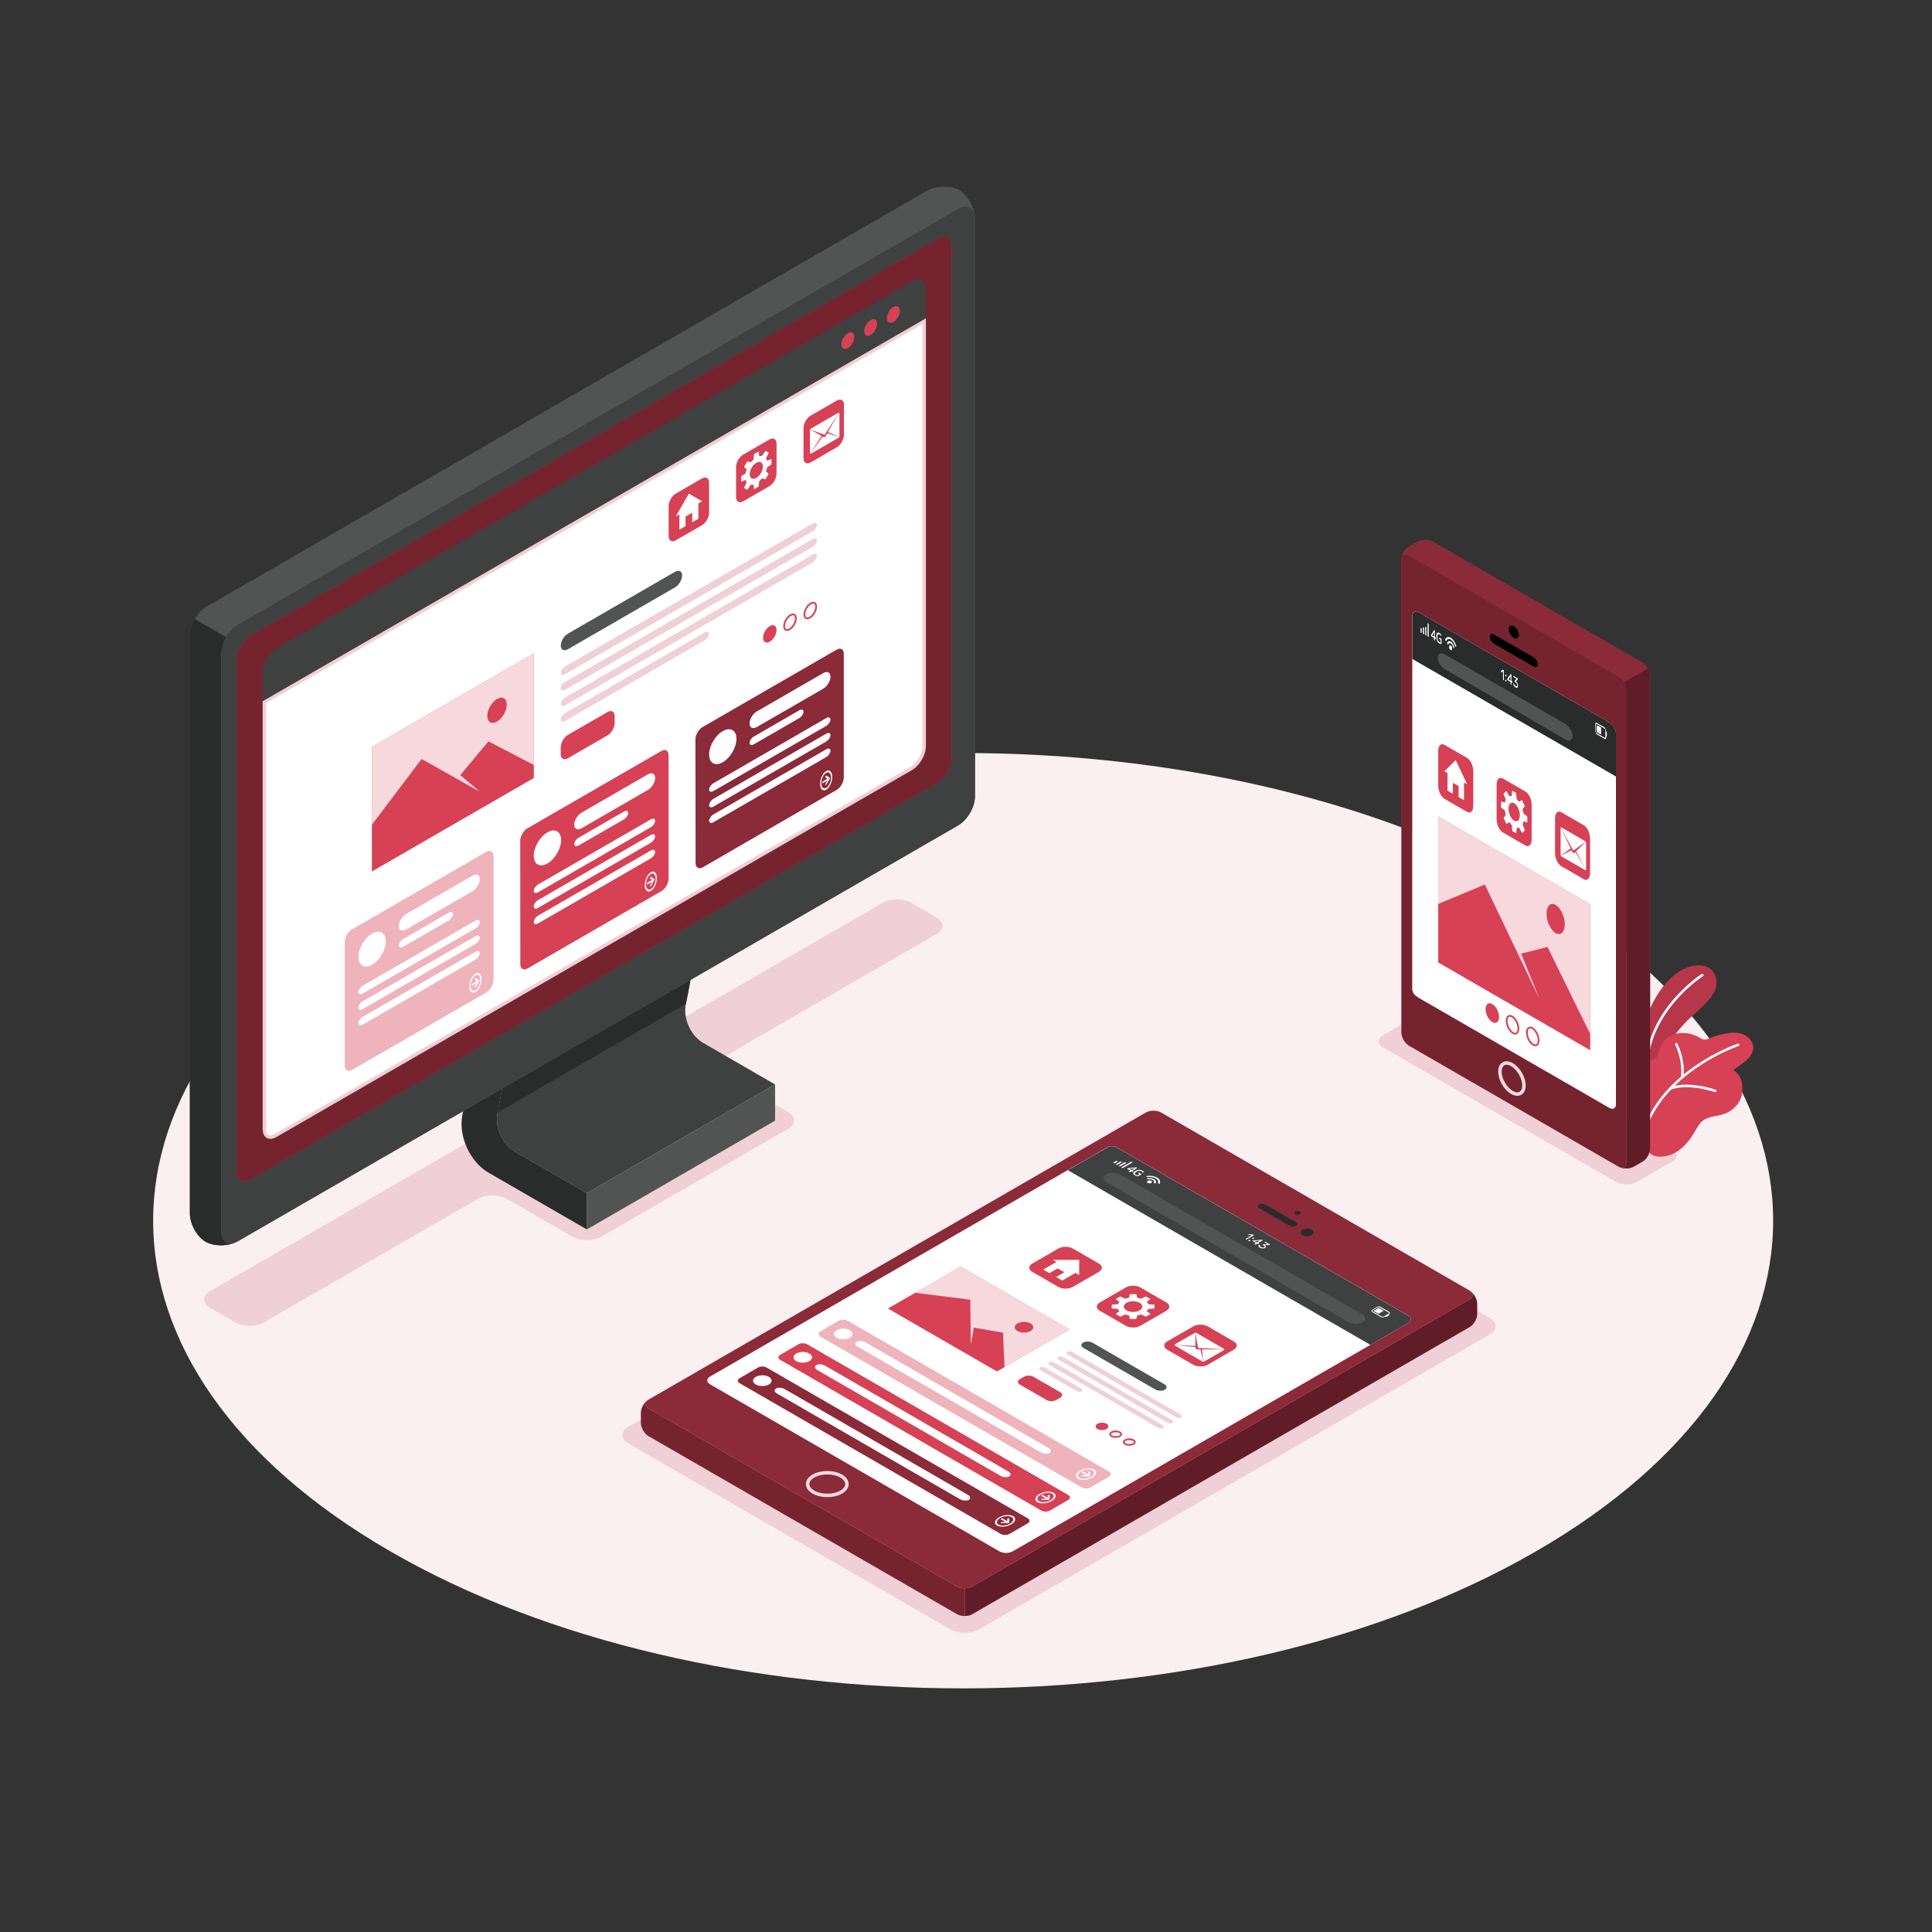 <?xml version="1.0" encoding="UTF-8"?>
<svg id="Layer_1" data-name="Layer 1" xmlns="http://www.w3.org/2000/svg" viewBox="0 0 450 450">
  <rect x="0" y="0" width="450" height="450" fill="#333333" stroke="none"/>
  <defs>
    <style>
      .cls-1 {
        opacity: .45;
      }

      .cls-1, .cls-2, .cls-3, .cls-4, .cls-5, .cls-6, .cls-7, .cls-8, .cls-9, .cls-10, .cls-11, .cls-12, .cls-13 {
        stroke-width: 0px;
      }

      .cls-1, .cls-2, .cls-7, .cls-8 {
        fill: #000;
      }

      .cls-3 {
        fill: #efd0d6;
      }

      .cls-4 {
        opacity: .8;
      }

      .cls-4, .cls-5, .cls-10 {
        fill: #fff;
      }

      .cls-5 {
        opacity: .6;
      }

      .cls-14 {
        fill: none;
        stroke: #f2d9de;
        stroke-miterlimit: 10;
        stroke-width: .81px;
      }

      .cls-6 {
        fill: #d64156;
      }

      .cls-7 {
        opacity: .55;
      }

      .cls-15 {
        opacity: .15;
      }

      .cls-8 {
        opacity: .35;
      }

      .cls-9 {
        fill: #2a2b2b;
      }

      .cls-11 {
        fill: #faeff1;
      }

      .cls-12 {
        fill: #3f4040;
      }

      .cls-13 {
        fill: #525353;
      }
    </style>
  </defs>
  <path id="Floor" class="cls-11" d="M357.74,207.3c73.68,42.54,73.68,111.51,0,154.05-73.68,42.54-193.14,42.54-266.81,0-73.68-42.54-73.68-111.51,0-154.05,73.68-42.54,193.14-42.54,266.81,0Z"/>
  <path id="Shadow" class="cls-3" d="M322.14,243.96l54.25,31.32c1.35.78,3.55.78,4.9,0l8.24-4.76c1.35-.78,1.35-2.05,0-2.83l-54.25-31.32c-1.35-.78-3.55-.78-4.9,0l-8.24,4.76c-1.35.78-1.35,2.05,0,2.83Z"/>
  <path id="Shadow-2" data-name="Shadow" class="cls-3" d="M146.35,336.21l74.98,43.29c1.85,1.07,4.85,1.07,6.7,0l118.96-68.68c1.85-1.07,1.85-2.8,0-3.87l-74.98-43.29c-1.85-1.07-4.85-1.07-6.7,0l-118.96,68.68c-1.85,1.07-1.85,2.8,0,3.87Z"/>
  <path id="Shadow-3" data-name="Shadow" class="cls-3" d="M133.33,288.05l-15.29-8.83c-1.85-1.07-4.85-1.07-6.7,0l-49.85,28.78c-1.85,1.07-4.85,1.07-6.7,0l-5.87-3.39c-1.85-1.07-1.85-2.8,0-3.87l156.65-90.44c1.85-1.07,4.85-1.07,6.7,0l5.87,3.39c1.85,1.07,1.85,2.8,0,3.87l-49.85,28.78c-1.85,1.07-1.85,2.8,0,3.87l15.29,8.83c1.85,1.07,1.85,2.8,0,3.87l-43.56,25.15c-1.85,1.07-4.85,1.07-6.7,0Z"/>
  <g>
    <g id="Device">
      <g>
        <path class="cls-6" d="M151.06,328.05l71.85,41.47c.98.56,2.57.56,3.55,0l115.83-66.87c.98-.57.98-1.49,0-2.05l-71.85-41.47c-.98-.56-2.57-.56-3.55,0l-115.83,66.87c-.98.57-.98,1.49,0,2.05ZM257.99,267.21c.84-.48,1.71-.2,2.55.28l67.42,38.91c.84.48.84,1.27,0,1.76l-92.11,53.17c-.84.49-2.2.48-3.05,0l-67.42-38.92c-.84-.49-.84-1.27,0-1.76l92.6-53.45Z"/>
        <path class="cls-8" d="M151.06,328.05l71.85,41.47c.98.56,2.57.56,3.55,0l115.83-66.87c.98-.57.98-1.49,0-2.05l-71.85-41.47c-.98-.56-2.57-.56-3.55,0l-115.83,66.87c-.98.57-.98,1.49,0,2.05ZM257.99,267.21c.84-.48,1.71-.2,2.55.28l67.42,38.91c.84.48.84,1.27,0,1.76l-92.11,53.17c-.84.49-2.2.48-3.05,0l-67.42-38.92c-.84-.49-.84-1.27,0-1.76l92.6-53.45Z"/>
        <path class="cls-14" d="M189.46,347.54c1.79,1.03,4.69,1.03,6.47,0,1.79-1.03,1.79-2.7,0-3.74-1.79-1.03-4.69-1.03-6.47,0-1.79,1.03-1.79,2.71,0,3.74Z"/>
      </g>
      <g>
        <path class="cls-6" d="M342.49,300.74c.88.63,1.57,1.89,1.57,2.94v2.35c0,1.14-.79,2.51-1.78,3.08l-115.82,66.86c-.37.22-.83.34-1.3.4-.16.02-.31.03-.47.03,0,0,0,0,0,0v-6.45s0,0,0,0c.24,0,.49-.02.72-.06.39-.07.75-.19,1.06-.36l115.83-66.87c.9-.52.97-1.34.21-1.91Z"/>
        <path class="cls-7" d="M342.49,300.74c.88.63,1.57,1.89,1.57,2.94v2.35c0,1.14-.79,2.51-1.78,3.08l-115.82,66.86c-.37.22-.83.34-1.3.4-.16.02-.31.03-.47.03,0,0,0,0,0,0v-6.45s0,0,0,0c.24,0,.49-.02.72-.06.39-.07.75-.19,1.06-.36l115.83-66.87c.9-.52.97-1.34.21-1.91Z"/>
      </g>
      <path class="cls-6" d="M257.99,267.21c.84-.48,1.71-.2,2.55.28l67.42,38.91c.84.48.84,1.27,0,1.76l-92.11,53.17c-.84.49-2.2.48-3.05,0l-67.42-38.92c-.84-.49-.84-1.27,0-1.76l92.6-53.45Z"/>
      <path class="cls-10" d="M257.99,267.21c.84-.48,1.71-.2,2.55.28l67.42,38.91c.84.48.84,1.27,0,1.76l-92.11,53.17c-.84.49-2.2.48-3.05,0l-67.42-38.92c-.84-.49-.84-1.27,0-1.76l92.6-53.45Z"/>
      <g>
        <path class="cls-6" d="M150.82,326.16c-.74.57-.66,1.38.23,1.89l71.85,41.48c.49.28,1.13.42,1.78.42v6.45c-.65,0-1.28-.14-1.77-.43l-71.85-41.47c-.98-.56-1.77-1.94-1.78-3.08v-2.35c0-1.04.67-2.28,1.54-2.92Z"/>
        <path class="cls-1" d="M150.82,326.16c-.74.57-.66,1.38.23,1.89l71.85,41.48c.49.28,1.13.42,1.78.42v6.45c-.65,0-1.28-.14-1.77-.43l-71.85-41.47c-.98-.56-1.77-1.94-1.78-3.08v-2.35c0-1.04.67-2.28,1.54-2.92Z"/>
      </g>
      <g>
        <path class="cls-9" d="M301.66,282.8c.3.17.78.17,1.08,0,.3-.17.3-.45,0-.62-.3-.17-.78-.17-1.08,0-.3.17-.3.45,0,.62Z"/>
        <g>
          <path class="cls-9" d="M303.38,287.68c.59.34,1.56.34,2.15,0,.59-.34.59-.9,0-1.24-.59-.34-1.56-.34-2.15,0-.59.34-.59.9,0,1.24Z"/>
          <path class="cls-9" d="M301.87,285.52c.4-.23.38-.61-.05-.86l-7.08-4.09c-.42-.24-1.09-.26-1.48-.03-.4.23-.38.61.05.86l7.08,4.09c.42.24,1.09.26,1.48.03Z"/>
        </g>
      </g>
    </g>
    <g>
      <polygon class="cls-10" points="224.68 290.75 287.5 327.03 262.37 341.54 199.55 305.26 224.68 290.75"/>
      <path class="cls-12" d="M327.96,306.41l-67.42-38.91c-.84-.49-1.71-.77-2.55-.28l-9.26,5.34,70.46,40.68,8.78-5.07c.84-.49.84-1.27,0-1.76Z"/>
      <g>
        <g>
          <path class="cls-10" d="M259.43,270.71l.47-.27c.1-.06.25-.07.33-.03l.04.02c.08.04.06.13-.05.19l-.47.27c-.1.06-.25.07-.33.03l-.04-.02c-.08-.04-.06-.13.05-.19Z"/>
          <path class="cls-10" d="M260.06,271.07l.82-.47c.1-.06.25-.07.32-.03l.04.02c.08.04.06.13-.05.19l-.82.47c-.1.06-.25.07-.32.03l-.04-.02c-.08-.04-.06-.13.05-.19Z"/>
          <path class="cls-10" d="M260.7,271.44l1.17-.67c.1-.06.25-.07.33-.03l.04.02c.08.04.06.13-.05.19l-1.17.67c-.1.06-.25.07-.32.03l-.04-.02c-.08-.04-.06-.13.05-.19Z"/>
          <path class="cls-10" d="M261.33,271.81l2.01-1.16c.1-.06.25-.07.32-.03l.04.02c.08.04.06.13-.05.19l-2.01,1.16c-.1.06-.25.07-.33.03l-.04-.02c-.08-.04-.06-.13.05-.19Z"/>
        </g>
        <g>
          <path class="cls-10" d="M262.91,272.88s.02-.03.05-.05l.3-.17-.71-.41s-.04-.05,0-.07l.11-.06s.04-.02.06-.03c.02,0,.04,0,.07-.01l1.81-.17s.06,0,.07,0c.02,0,.04,0,.06.02l.1.06s.04.03.04.05c0,.02-.02.03-.05.05l-1.03.6.16.09s.04.03.04.05c0,.02-.02.03-.05.05l-.07.04s-.06.03-.09.03c-.03,0-.05,0-.08-.02l-.16-.09-.3.17s-.06.03-.09.03c-.03,0-.06,0-.09-.03l-.12-.07s-.04-.03-.04-.05ZM263.56,272.54l.74-.42-1.25.13.52.3Z"/>
          <path class="cls-10" d="M263.94,273.26c.02-.17.18-.34.47-.51.29-.17.59-.26.89-.27.3-.01.58.06.83.2.1.06.19.12.25.19.06.06.1.13.12.19,0,.01,0,.02-.01.03,0,0-.02,0-.04.01l-.19.04s-.04,0-.05,0c0,0,0-.01-.02-.02-.04-.1-.12-.19-.26-.27-.17-.1-.36-.14-.57-.14-.21,0-.43.08-.65.21-.23.13-.35.26-.37.38-.02.12.06.22.22.32.06.03.12.07.19.09s.13.04.19.05l.48-.28-.3-.17s-.04-.03-.04-.05c0-.02.02-.03.05-.05l.07-.04s.06-.03.09-.03c.03,0,.05,0,.08.02l.47.27s.05.04.04.06c0,.02-.02.04-.06.06l-.68.39s-.05.02-.07.03c-.02,0-.04,0-.06,0-.24-.02-.47-.1-.71-.24-.25-.15-.37-.31-.35-.48Z"/>
        </g>
        <g>
          <path class="cls-10" d="M323.73,305.84c.03-.11-.02-.2-.12-.26l-2.13-1.23c-.18-.11-.52-.08-.76.06l-1.03.6c-.14.08-.23.18-.25.29-.01.05-.01.09,0,.13.02.05.06.09.11.13l2.13,1.23c.18.11.52.08.76-.06l1.03-.6c.14-.08.23-.18.25-.29ZM319.61,305.29s.05-.08.12-.12l1.03-.6c.18-.1.45-.13.58-.05l2.13,1.23s.06.04.06.07c0,.01,0,.03,0,.04,0,.04-.05.08-.12.12l-1.03.6c-.18.1-.45.13-.58.05l-2.13-1.23c-.05-.03-.08-.07-.07-.11Z"/>
          <path class="cls-10" d="M322.3,305.29l-1.22.71-1.15-.66s-.02-.02-.03-.02c0,0,.02-.01.04-.02l.93-.54c.13-.08.34-.09.43-.04l1,.58Z"/>
          <path class="cls-10" d="M323.57,306.2c.08.04-.03.18-.24.3l-.19.11c-.21.12-.45.19-.54.14l-.15-.08.98-.56s.06.04.14.08Z"/>
        </g>
        <g>
          <path class="cls-10" d="M268.16,275.53c-.23.13-.6.13-.83,0s-.23-.35,0-.48c.23-.13.6-.13.83,0s.23.34,0,.48Z"/>
          <path class="cls-10" d="M268.83,274.66c-.42-.24-1.01-.31-1.54-.22-.11.02-.17.08-.16.14h0c.02.08.16.13.29.11.37-.07.79-.01,1.08.15.29.17.38.41.27.63-.04.08.05.16.19.17h0c.11,0,.22-.03.25-.09.16-.3.03-.65-.38-.89Z"/>
          <path class="cls-10" d="M269.49,274.28c-.62-.36-1.49-.48-2.28-.38-.12.01-.2.08-.18.15h0c.02.08.15.13.28.11.65-.08,1.36.02,1.87.31.51.29.69.7.54,1.08-.03.08.06.15.19.16h0c.12,0,.23-.04.25-.11.18-.46-.04-.96-.66-1.32Z"/>
        </g>
        <g>
          <path class="cls-10" d="M290.39,288.69s-.04.02-.07.02-.05,0-.07-.02l-.1-.06s-.03-.02-.03-.04,0-.03.03-.04l1.41-.82-.73-.06s-.05,0-.07-.02c-.02-.01-.02-.03-.02-.04l.02-.08s.02-.03.04-.04c.02,0,.05-.01.07-.01l.97.07s.04,0,.06.01c.02,0,.03.01.04.02l.1.06s.03.02.03.04c0,.02,0,.03-.03.04l-1.66.96Z"/>
          <path class="cls-10" d="M292.13,288.38s.03.02.03.04c0,.02-.01.03-.03.04l-.17.1s-.04.02-.07.02c-.03,0-.05,0-.07-.02l-.17-.1s-.03-.02-.03-.04c0-.02,0-.03.03-.04l.17-.1s.04-.02.07-.02c.03,0,.05,0,.07.02l.17.1ZM291.24,288.9s.03.02.03.04c0,.02-.01.03-.03.04l-.17.1s-.04.02-.07.02c-.03,0-.05,0-.07-.02l-.17-.1s-.03-.02-.03-.04c0-.02,0-.03.03-.04l.17-.1s.04-.02.07-.02c.03,0,.05,0,.07.02l.17.1Z"/>
          <path class="cls-10" d="M292.19,289.8s-.03-.02-.03-.04c0-.02,0-.03.03-.04l.35-.2-.8-.46s-.03-.02-.03-.04c0-.02,0-.03.03-.04l.09-.05s.03-.01.05-.02c.02,0,.05,0,.07,0l1.87-.15s.06,0,.09,0c.03,0,.05,0,.07.02l.1.06s.03.02.03.04c0,.02,0,.03-.03.04l-1.07.62.22.13s.03.02.03.04c0,.02,0,.03-.03.04l-.09.05s-.04.02-.07.02c-.03,0-.05,0-.07-.02l-.22-.13-.35.2s-.04.02-.07.02c-.03,0-.05,0-.07-.02l-.1-.06ZM292.77,289.39l.72-.42-1.28.1.56.32Z"/>
          <path class="cls-10" d="M293.51,290.07s-.03.04-.05.07c-.01.02-.01.05,0,.08.01.03.03.06.07.1.04.04.1.08.18.13.05.03.11.06.17.08.06.02.12.03.19.04.06,0,.12,0,.18,0,.06-.01.12-.03.18-.06.05-.03.09-.06.11-.1.02-.03.02-.07.01-.1-.01-.03-.04-.07-.08-.1-.04-.03-.08-.07-.14-.1l-.22-.12s-.03-.02-.03-.04c0-.02,0-.03.03-.04l.09-.05s.03-.01.06-.02c.02,0,.04,0,.06,0l.96-.02-.74-.43s-.03-.02-.03-.04c0-.02,0-.03.03-.04l.09-.05s.04-.02.07-.02c.03,0,.05,0,.07.02l1.01.58s.03.02.03.04c0,.02-.01.03-.03.04l-.09.05s-.03.02-.06.02c-.02,0-.05,0-.08,0l-.94.02c.08.05.15.1.19.16.05.06.07.11.08.17,0,.06-.01.11-.05.16-.04.05-.09.1-.17.15-.09.05-.18.09-.28.11-.1.02-.21.03-.31.02-.1,0-.21-.02-.31-.05-.1-.03-.2-.07-.29-.12-.12-.07-.2-.13-.26-.19-.06-.06-.09-.12-.1-.18-.01-.06,0-.11.02-.15.03-.05.07-.09.12-.12.02,0,.03-.01.06-.01.02,0,.04,0,.05.01l.12.07s.03.02.03.04c0,.01,0,.02-.02.03Z"/>
        </g>
      </g>
      <path class="cls-13" d="M260.91,273.58l56.34,32.53c.92.53.97,1.38.1,1.9-.87.51-2.32.5-3.24-.04l-56.34-32.57c-.92-.53-.97-1.37-.1-1.87.87-.5,2.32-.47,3.24.06Z"/>
      <g>
        <g>
          <path class="cls-6" d="M262.24,299.86l-6.08,3.51c-.92.53-.92,1.4,0,1.93l6.08,3.51c.92.53,2.42.53,3.35,0l6.08-3.51c.92-.53.92-1.4,0-1.93l-6.08-3.51c-.92-.53-2.42-.53-3.35,0Z"/>
          <path class="cls-10" d="M267,306.63l.9-.52c.05-.03.06-.09,0-.12l-.72-.52c-.05-.04-.06-.1-.01-.15.1-.11.19-.23.26-.35.03-.05.1-.1.16-.11l1.2-.08c.06,0,.11-.06.11-.12v-.67c0-.06-.05-.12-.11-.12l-1.2-.08c-.06,0-.13-.05-.16-.11-.07-.12-.15-.24-.26-.35-.04-.05-.04-.11.01-.15l.72-.52c.05-.04.05-.09,0-.12l-.9-.52c-.05-.03-.14-.04-.2,0l-.92.42c-.06.03-.15.03-.21.01-.23-.07-.47-.13-.71-.17-.06-.01-.12-.07-.13-.13l-.11-.6c-.01-.06-.07-.11-.13-.11h-1.33c-.06,0-.12.05-.13.11l-.11.6c-.01.06-.07.12-.13.13-.24.04-.48.1-.71.17-.06.02-.15.01-.21-.01l-.92-.42c-.06-.03-.15-.02-.2,0l-.9.52c-.05.03-.06.09,0,.12l.72.52c.05.04.06.1.01.15-.1.11-.19.23-.26.35-.03.05-.1.1-.16.11l-1.2.08c-.06,0-.11.06-.11.12v.67c0,.06.05.12.11.12l1.2.08c.06,0,.13.05.16.11.07.12.15.24.26.35.04.05.04.11-.01.15l-.72.52c-.05.04-.05.09,0,.12l.9.52c.05.03.14.04.2,0l.92-.42c.06-.03.15-.03.21-.01.23.07.47.13.71.17.06.01.12.07.13.13l.11.6c.01.06.07.11.13.11h1.33c.06,0,.12-.05.13-.11l.11-.6c.01-.06.07-.12.13-.13.24-.04.48-.1.71-.17.06-.02.15-.01.21.01l.92.42c.06.03.15.02.2,0ZM262.39,305.21c-.84-.49-.84-1.28,0-1.76.84-.49,2.21-.49,3.05,0,.84.49.84,1.28,0,1.76-.84.49-2.21.49-3.05,0Z"/>
        </g>
        <g>
          <path class="cls-6" d="M246.52,290.8l-6.08,3.51c-.92.53-.92,1.4,0,1.93l6.08,3.51c.92.53,2.42.53,3.35,0l6.08-3.51c.92-.53.92-1.4,0-1.93l-6.08-3.51c-.92-.53-2.42-.53-3.35,0Z"/>
          <polygon class="cls-10" points="247.12 295.89 246.35 295.44 244.43 296.54 242.99 295.71 246.07 293.94 245.23 293.45 251.37 293.44 251.35 296.98 250.5 296.49 247.42 298.27 245.98 297.44 247.9 296.33 247.12 295.89"/>
        </g>
        <g>
          <path class="cls-6" d="M277.94,308.93l-6.08,3.51c-.92.53-.92,1.4,0,1.93l6.08,3.51c.92.53,2.42.53,3.35,0l6.08-3.51c.92-.53.92-1.4,0-1.93l-6.08-3.51c-.92-.53-2.42-.53-3.35,0Z"/>
          <g>
            <path class="cls-10" d="M285.18,314.29s-.04-.09-.09-.12l-6.37-3.68c-.08-.05-.19-.06-.29-.05l.62,3.53,6.14.31Z"/>
            <path class="cls-10" d="M278.43,310.44c-.07,0-.14.02-.2.05l-4.58,2.63c-.06.04-.09.08-.1.13l4.9.25-.03-3.06Z"/>
            <path class="cls-10" d="M285.18,314.29l-5.2.02.29,2.84-.64-2.84h-.79c-.21,0-.38-.17-.39-.38v-.16s-4.91-.51-4.91-.51c0,.05.02.11.1.15l6.38,3.69c.13.08.35.08.49,0l4.57-2.64c.08-.04.1-.1.09-.16Z"/>
            <polygon class="cls-10" points="278.43 310.44 278.43 310.44 278.43 310.44 278.43 310.44"/>
            <polygon class="cls-10" points="285.19 314.29 285.18 314.29 285.18 314.29 285.19 314.29"/>
          </g>
        </g>
      </g>
      <g>
        <g>
          <polygon class="cls-6" points="206.85 304.78 223.76 295.02 249.11 309.66 232.21 319.42 206.85 304.78"/>
          <polygon class="cls-4" points="206.85 304.78 223.76 295.02 249.11 309.66 232.21 319.42 206.85 304.78"/>
          <path class="cls-6" d="M236.98,308.25c-.84.49-.84,1.28,0,1.77.84.49,2.21.49,3.06,0,.84-.49.84-1.28,0-1.77-.84-.49-2.21-.49-3.06,0Z"/>
          <polygon class="cls-6" points="206.85 304.78 213.19 301.12 226 302.72 226.12 313.18 226.83 309.23 233.62 310.4 233.97 318.4 232.21 319.42 206.85 304.78"/>
        </g>
        <path class="cls-13" d="M254.47,312.75l16.76,9.68c.62.36.65.92.07,1.26-.58.34-1.56.32-2.18-.04l-16.76-9.68c-.62-.36-.65-.92-.07-1.26s1.56-.32,2.18.04Z"/>
        <g>
          <path class="cls-3" d="M249.79,314.93l25.22,14.56c.37.22.44.53.15.7-.29.17-.83.13-1.2-.09l-25.21-14.56c-.37-.22-.44-.53-.15-.7.29-.17.83-.13,1.2.08Z"/>
          <path class="cls-3" d="M247.68,316.15l25.22,14.56c.37.22.44.53.15.7-.29.17-.83.13-1.2-.09l-25.21-14.56c-.37-.22-.44-.53-.15-.7.29-.17.83-.13,1.2.08Z"/>
          <path class="cls-3" d="M245.56,317.37l25.22,14.56c.37.22.44.53.15.7-.29.17-.83.13-1.2-.09l-25.21-14.56c-.37-.22-.44-.53-.15-.7.29-.17.83-.13,1.2.08Z"/>
          <path class="cls-3" d="M243.45,318.59l8.32,4.79c.37.22.44.53.15.7-.29.17-.83.13-1.2-.09l-8.32-4.79c-.37-.22-.44-.53-.15-.7.29-.17.83-.13,1.2.08Z"/>
        </g>
        <path class="cls-6" d="M237.56,321.21l.92-.53c.62-.36,1.63-.36,2.25,0l6.2,3.58c.62.36.62.94,0,1.3l-.92.53c-.62.36-1.63.36-2.25,0l-6.2-3.58c-.62-.36-.62-.94,0-1.3Z"/>
        <g>
          <path class="cls-6" d="M257.74,331.62c.58.34.58.88,0,1.22-.58.34-1.53.34-2.11,0-.58-.34-.58-.88,0-1.22.58-.34,1.53-.34,2.11,0Z"/>
          <path class="cls-6" d="M259.86,333.6c.32,0,.64.07.85.2.17.1.24.2.24.26,0,.06-.06.16-.24.26-.22.13-.53.2-.85.2s-.64-.07-.85-.2c-.17-.1-.24-.2-.24-.26,0-.06.06-.16.24-.26.22-.13.53-.2.85-.2M259.86,333.19c-.38,0-.76.08-1.06.25-.58.34-.58.88,0,1.22.29.17.67.25,1.06.25s.76-.08,1.06-.25c.58-.34.58-.88,0-1.22-.29-.17-.67-.25-1.06-.25h0Z"/>
          <path class="cls-6" d="M263.03,335.43h0c.32,0,.64.07.85.2.17.1.24.2.24.26s-.06.16-.24.26c-.22.13-.53.2-.85.2s-.64-.07-.85-.2c-.17-.1-.24-.2-.24-.26s.06-.16.24-.26c.22-.13.53-.2.85-.2M263.03,335.02c-.38,0-.76.08-1.06.25-.58.34-.58.88,0,1.22.29.17.67.25,1.06.25s.76-.08,1.06-.25c.58-.34.58-.88,0-1.22-.29-.17-.67-.25-1.06-.25h0Z"/>
        </g>
      </g>
      <g>
        <path class="cls-6" d="M197.41,307.66l60.82,35.11c.55.32.55.84,0,1.16l-4.27,2.47c-.55.32-1.45.32-2.01,0l-60.82-35.11c-.55-.32-.55-.84,0-1.16l4.27-2.47c.55-.32,1.45-.32,2.01,0Z"/>
        <path class="cls-5" d="M197.41,307.66l60.82,35.11c.55.32.55.84,0,1.16l-4.27,2.47c-.55.32-1.45.32-2.01,0l-60.82-35.11c-.55-.32-.55-.84,0-1.16l4.27-2.47c.55-.32,1.45-.32,2.01,0Z"/>
        <g>
          <path class="cls-10" d="M251.07,344.44c-.78-.45-.57-1.3.47-1.9,1.04-.6,2.52-.72,3.3-.27.78.45.57,1.3-.47,1.9-1.04.6-2.52.72-3.3.27ZM254.47,342.47c-.63-.36-1.82-.26-2.66.22-.84.48-1.01,1.17-.38,1.54.63.36,1.82.26,2.66-.22.84-.48,1.01-1.17.38-1.54Z"/>
          <path class="cls-10" d="M253.4,343.82l-1.4-.81c-.08-.04-.05-.13.05-.18.1-.06.24-.07.32-.03l1.4.81c.08.04.05.13-.05.18-.1.06-.24.07-.32.03Z"/>
          <path class="cls-10" d="M251.97,343.88s-.06-.06-.04-.1c.03-.07.16-.13.28-.13l1.22-.02.03-.71c0-.07.11-.14.23-.16.13-.02.22.02.22.09l-.03.87s-.04.08-.09.11c-.06.03-.13.05-.19.05l-1.5.02c-.05,0-.09,0-.12-.03Z"/>
        </g>
        <path class="cls-10" d="M194.88,309.82c-.84.49-.84,1.28,0,1.77.84.49,2.21.49,3.06,0,.84-.49.84-1.28,0-1.77-.84-.49-2.21-.49-3.06,0Z"/>
        <path class="cls-10" d="M201.57,312.64l42.63,24.61c.63.36.74.89.25,1.18-.49.28-1.4.22-2.04-.14l-42.63-24.61c-.63-.36-.74-.89-.25-1.18.49-.28,1.4-.22,2.03.14Z"/>
      </g>
      <g>
        <path class="cls-6" d="M187.99,313.1l60.82,35.11c.55.32.55.84,0,1.16l-4.27,2.47c-.55.32-1.45.32-2.01,0l-60.82-35.11c-.55-.32-.55-.84,0-1.16l4.27-2.47c.55-.32,1.45-.32,2.01,0Z"/>
        <g>
          <path class="cls-10" d="M241.64,349.88c-.78-.45-.57-1.3.47-1.9,1.04-.6,2.52-.72,3.3-.27.78.45.57,1.3-.47,1.9-1.04.6-2.52.72-3.3.27ZM245.05,347.91c-.63-.36-1.82-.26-2.66.22-.84.48-1.01,1.17-.38,1.54s1.82.26,2.66-.22c.84-.48,1.01-1.17.38-1.54Z"/>
          <path class="cls-10" d="M243.98,349.26l-1.4-.81c-.08-.04-.05-.13.05-.18.1-.06.24-.07.32-.03l1.4.81c.08.04.05.13-.05.18-.1.06-.24.07-.32.03Z"/>
          <path class="cls-10" d="M242.55,349.32s-.06-.06-.04-.1c.03-.07.16-.13.28-.13l1.22-.02.03-.71c0-.07.11-.14.23-.16.13-.02.22.02.22.09l-.03.87s-.04.08-.09.11c-.06.03-.13.05-.19.05l-1.5.02c-.05,0-.09,0-.12-.03Z"/>
        </g>
        <path class="cls-10" d="M185.45,315.26c-.84.49-.84,1.28,0,1.77.84.49,2.21.49,3.06,0s.84-1.28,0-1.77-2.21-.49-3.06,0Z"/>
        <path class="cls-10" d="M192.18,318.09l42.63,24.61c.63.36.74.89.25,1.18-.49.28-1.4.22-2.04-.14l-42.63-24.61c-.63-.36-.74-.89-.25-1.18s1.4-.22,2.03.14Z"/>
      </g>
      <g>
        <path class="cls-6" d="M178.56,318.54l60.82,35.11c.55.32.55.84,0,1.16l-4.27,2.47c-.55.32-1.45.32-2.01,0l-60.82-35.11c-.55-.32-.55-.84,0-1.16l4.27-2.47c.55-.32,1.45-.32,2.01,0Z"/>
        <path class="cls-8" d="M178.56,318.54l60.82,35.11c.55.32.55.84,0,1.16l-4.27,2.47c-.55.32-1.45.32-2.01,0l-60.82-35.11c-.55-.32-.55-.84,0-1.16l4.27-2.47c.55-.32,1.45-.32,2.01,0Z"/>
        <g>
          <path class="cls-10" d="M232.22,355.32c-.78-.45-.57-1.3.47-1.9,1.04-.6,2.52-.72,3.3-.27.78.45.57,1.3-.47,1.9-1.04.6-2.52.72-3.3.27ZM235.62,353.35c-.63-.36-1.82-.26-2.66.22-.84.48-1.01,1.17-.38,1.54.63.36,1.82.26,2.66-.22.84-.48,1.01-1.17.38-1.54Z"/>
          <path class="cls-10" d="M234.55,354.7l-1.4-.81c-.08-.04-.05-.13.05-.18.1-.06.24-.07.32-.03l1.4.81c.08.04.05.13-.05.18-.1.06-.24.07-.32.03Z"/>
          <path class="cls-10" d="M233.13,354.76s-.06-.06-.04-.1c.03-.07.16-.13.28-.13l1.22-.02.03-.71c0-.07.11-.14.23-.16.13-.02.22.02.22.09l-.03.87s-.04.08-.09.11c-.06.03-.13.05-.19.05l-1.5.02c-.05,0-.09,0-.12-.03Z"/>
        </g>
        <path class="cls-10" d="M176.03,320.7c-.84.49-.84,1.28,0,1.77.84.49,2.21.49,3.06,0,.84-.49.84-1.28,0-1.77s-2.21-.49-3.06,0Z"/>
        <path class="cls-10" d="M182.78,323.55l42.63,24.61c.63.36.74.89.25,1.18s-1.4.22-2.04-.14l-42.63-24.61c-.63-.36-.74-.89-.25-1.18s1.4-.22,2.03.14Z"/>
      </g>
    </g>
  </g>
  <g>
    <g id="Device-2" data-name="Device">
      <g>
        <g>
          <path class="cls-12" d="M180.53,252.58l-43.85,25.33-.1-.05-16.67-9.62c-2.84-1.64-4.66-5.62-4.04-8.85l6.19-32.14,43.85-25.34-6.19,32.14c-.62,3.23,1.2,7.21,4.04,8.85l16.77,9.69Z"/>
          <polygon class="cls-9" points="122.05 227.24 115.92 259.1 159.77 233.79 165.44 204.32 162.68 203.77 122.05 227.24"/>
          <path class="cls-9" d="M136.68,277.91l-16.77-9.68c-2.84-1.64-4.66-5.62-4.04-8.85l6.19-32.14-7.31-4.22-7.07,36.77c-.93,4.86,1.81,10.87,6.1,13.34l22.91,13.23v-8.45Z"/>
          <polygon class="cls-13" points="180.53 252.58 136.68 277.91 136.68 286.36 180.53 261.02 180.53 252.58"/>
        </g>
        <g>
          <path class="cls-13" d="M223.43,44.3c2.02,1.17,3.66,4.13,3.66,6.61v134.58c0,2.49-1.75,5.51-3.9,6.75l-167.75,96.85c-2.15,1.24-5.54,1.31-7.56.14-2.02-1.17-3.66-4.13-3.66-6.61v-134.58c0-2.49,1.75-5.51,3.9-6.75L215.88,44.44c2.15-1.24,5.54-1.31,7.56-.14Z"/>
          <path class="cls-9" d="M54.98,289.32c-2.15,1.01-5.21.99-7.1-.1-2.02-1.16-3.66-4.12-3.66-6.61v-134.58c0-1.24.44-2.62,1.14-3.84l7.32,4.23c-.71,1.22-1.14,2.6-1.14,3.84v134.58c0,2.31,1.5,3.34,3.44,2.49Z"/>
          <path class="cls-12" d="M227.09,185.49V50.91c0-2.49-1.74-3.49-3.9-2.25L55.44,145.51c-2.15,1.24-3.9,4.27-3.9,6.75v134.58c0,2.49,1.74,3.49,3.9,2.25l167.75-96.85c2.15-1.24,3.9-4.27,3.9-6.75Z"/>
          <path class="cls-6" d="M218.52,55.53L58.32,148.07c-1.72.99-3.12,3.41-3.12,5.4v119.48c0,1.99,1.4,2.8,3.12,1.8l160.2-92.54c1.72-.99,3.12-3.41,3.12-5.4V57.33c0-1.99-1.4-2.8-3.12-1.8Z"/>
          <path class="cls-1" d="M218.52,55.53L58.32,148.07c-1.72.99-3.12,3.41-3.12,5.4v119.48c0,1.99,1.4,2.8,3.12,1.8l160.2-92.54c1.72-.99,3.12-3.41,3.12-5.4V57.33c0-1.99-1.4-2.8-3.12-1.8Z"/>
          <g id="Window">
            <g>
              <path class="cls-10" d="M62.97,264.84c-.87,0-1.38-.71-1.38-1.9v-99.41l153.67-88.72v98.95c0,1.93-1.36,4.28-3.03,5.24l-148.02,85.46c-.44.25-.87.39-1.24.39h0Z"/>
              <path class="cls-3" d="M214.85,75.51v98.25c0,1.77-1.29,4.01-2.82,4.89l-148.02,85.46c-.38.22-.74.33-1.04.33-.88,0-.98-1.05-.98-1.5v-99.18l152.86-88.26M215.66,74.11L61.18,163.3v99.65c0,1.46.73,2.31,1.79,2.31.43,0,.92-.14,1.44-.44l148.02-85.46c1.78-1.03,3.23-3.53,3.23-5.59v-99.65h0Z"/>
            </g>
            <g>
              <path class="cls-12" d="M61.18,156.53c0-2.06,1.45-4.56,3.23-5.59l148.02-85.46c1.78-1.03,3.23-.19,3.23,1.86v6.76L61.18,163.3v-6.76Z"/>
              <g>
                <path class="cls-6" d="M197.49,77.59c-.84.48-1.51,1.66-1.51,2.62s.68,1.36,1.51.87c.84-.48,1.51-1.66,1.51-2.62s-.68-1.36-1.51-.87Z"/>
                <path class="cls-6" d="M202.79,74.54c-.84.48-1.51,1.66-1.51,2.62s.68,1.36,1.51.87c.84-.48,1.51-1.66,1.51-2.62s-.68-1.36-1.51-.87Z"/>
                <path class="cls-6" d="M208.09,71.49c-.84.48-1.51,1.66-1.51,2.62s.68,1.36,1.51.87c.84-.48,1.51-1.66,1.51-2.62s-.68-1.36-1.51-.87Z"/>
              </g>
            </g>
          </g>
        </g>
      </g>
    </g>
    <g>
      <g>
        <g>
          <path class="cls-6" d="M171.45,108.77v7.02c0,1.07.75,1.5,1.67.97l6.08-3.51c.92-.53,1.67-1.83,1.67-2.9v-7.02c0-1.07-.75-1.5-1.67-.97l-6.08,3.51c-.92.53-1.67,1.83-1.67,2.9Z"/>
          <path class="cls-10" d="M179.69,108.04v-1.04c0-.06-.05-.09-.1-.07l-.8.36c-.06.03-.12,0-.13-.06-.05-.15-.11-.28-.18-.4-.03-.05-.04-.14-.01-.19l.54-1.08c.03-.06,0-.13-.05-.16l-.58-.34c-.05-.03-.13-.01-.16.04l-.67,1c-.03.05-.11.09-.17.09-.14,0-.28.01-.44.04-.06.01-.11-.02-.12-.09l-.09-.88c0-.06-.05-.09-.11-.06l-.9.52c-.05.03-.1.11-.11.17l-.09,1.01c0,.06-.05.15-.09.19-.18.16-.34.34-.5.53-.04.05-.12.07-.18.05l-.58-.2c-.06-.02-.13,0-.16.06l-.66,1.15c-.03.05-.02.13.03.17l.47.4s.07.12.05.18c-.09.23-.16.47-.21.7-.01.06-.06.14-.12.18l-.83.58c-.05.04-.09.12-.09.18v1.04c0,.06.05.09.1.07l.8-.36c.06-.03.12,0,.13.06.05.15.11.28.18.4.03.05.04.14.01.19l-.54,1.08c-.03.06,0,.13.05.16l.58.34c.05.03.13.01.16-.04l.67-1c.03-.05.11-.09.17-.09.14,0,.28-.01.44-.04.06-.01.11.02.12.08l.09.88c0,.06.06.09.11.06l.9-.52c.05-.03.1-.11.11-.17l.09-1.01c0-.06.05-.15.09-.19.18-.16.34-.34.5-.53.04-.05.12-.07.18-.05l.58.2c.06.02.13,0,.16-.06l.66-1.15c.03-.05.02-.13-.03-.17l-.47-.4s-.07-.12-.05-.18c.09-.23.16-.47.21-.7.01-.06.06-.14.12-.18l.83-.58c.05-.04.09-.12.09-.18ZM176.16,111.32c-.84.49-1.53.09-1.53-.88s.68-2.16,1.53-2.64c.84-.49,1.53-.09,1.53.88s-.68,2.16-1.53,2.64Z"/>
        </g>
        <g>
          <path class="cls-6" d="M155.74,117.86v7.02c0,1.07.75,1.5,1.67.97l6.08-3.51c.92-.53,1.67-1.83,1.67-2.9v-7.02c0-1.07-.75-1.5-1.67-.97l-6.08,3.51c-.92.53-1.67,1.83-1.67,2.9Z"/>
          <polygon class="cls-10" points="160.45 119.87 159.68 120.32 159.68 122.53 158.24 123.36 158.24 119.81 157.39 120.3 160.45 114.97 163.52 116.76 162.67 117.25 162.67 120.81 161.23 121.64 161.23 119.43 160.45 119.87"/>
        </g>
        <g>
          <path class="cls-6" d="M187.15,99.71v7.02c0,1.07.75,1.5,1.67.97l6.08-3.51c.92-.53,1.67-1.83,1.67-2.9v-7.02c0-1.07-.75-1.5-1.67-.97l-6.08,3.51c-.92.53-1.67,1.83-1.67,2.9Z"/>
          <g>
            <path class="cls-10" d="M195.42,96.12s-.09-.01-.15.02l-6.37,3.68c-.08.05-.14.13-.19.23l3.37,1.23,3.34-5.16Z"/>
            <path class="cls-10" d="M188.71,100.04c-.03.06-.06.13-.06.19v5.28c-.01.07.01.12.05.15l2.67-4.12-2.66-1.5Z"/>
            <path class="cls-10" d="M195.42,96.12l-2.58,4.51,2.61,1.17-2.78-.87-.39.68c-.11.18-.34.25-.52.14l-.14-.08-2.9,3.99s.11.03.18,0l6.38-3.68c.13-.08.24-.27.24-.42v-5.28c0-.09-.04-.14-.09-.16Z"/>
            <polygon class="cls-10" points="188.71 100.04 188.71 100.04 188.71 100.04 188.71 100.04"/>
            <polygon class="cls-10" points="195.42 96.11 195.42 96.12 195.42 96.12 195.42 96.11"/>
          </g>
        </g>
      </g>
      <g>
        <polygon class="cls-10" points="80.35 173.94 196.58 106.84 196.58 143.11 80.35 210.22 80.35 173.94"/>
        <g>
          <g>
            <polygon class="cls-6" points="86.63 202.96 86.63 173.94 124.33 152.18 124.33 181.2 86.63 202.96"/>
            <polygon class="cls-4" points="86.63 202.96 86.63 173.94 124.33 152.18 124.33 181.2 86.63 202.96"/>
            <path class="cls-6" d="M113.5,166.75c0,1.45,1.02,2.04,2.27,1.31,1.26-.72,2.27-2.49,2.27-3.94s-1.02-2.04-2.27-1.31c-1.26.72-2.27,2.49-2.27,3.94Z"/>
            <polygon class="cls-6" points="86.63 202.96 86.63 192.08 98.2 176.78 111.76 184.4 107.2 180.55 113.76 172.67 124.33 178.17 124.33 181.2 86.63 202.96"/>
          </g>
          <path class="cls-13" d="M132.29,147.58l24.92-14.39c.92-.53,1.67-.15,1.67.85s-.75,2.25-1.67,2.78l-24.92,14.39c-.92.53-1.67.15-1.67-.85s.75-2.25,1.67-2.78Z"/>
          <g>
            <path class="cls-3" d="M131.61,155.23l57.68-33.3c.55-.32,1-.17,1,.33,0,.5-.45,1.17-1,1.49l-57.68,33.3c-.55.32-1,.17-1.01-.33,0-.5.45-1.17,1-1.49Z"/>
            <path class="cls-3" d="M131.61,158.85l57.68-33.3c.55-.32,1-.17,1,.33,0,.5-.45,1.17-1,1.49l-57.68,33.3c-.55.32-1,.17-1.01-.33,0-.5.45-1.17,1-1.49Z"/>
            <path class="cls-3" d="M131.61,162.48l57.68-33.3c.55-.32,1-.17,1,.33,0,.5-.45,1.17-1,1.49l-57.68,33.3c-.55.32-1,.17-1.01-.33,0-.5.45-1.17,1-1.49Z"/>
            <path class="cls-3" d="M131.61,166.11l32.55-18.8c.55-.32,1-.17,1,.33,0,.5-.45,1.17-1,1.49l-32.55,18.8c-.55.32-1,.17-1.01-.33,0-.5.45-1.17,1-1.49Z"/>
          </g>
          <path class="cls-6" d="M130.61,175.64v-1.57c0-1.07.75-2.37,1.67-2.9l9.22-5.32c.92-.53,1.67-.1,1.67.97v1.57c0,1.07-.75,2.37-1.67,2.9l-9.22,5.32c-.92.53-1.67.1-1.67-.97Z"/>
          <g>
            <path class="cls-6" d="M179.3,145.83c.87-.5,1.57-.09,1.57.91,0,1-.7,2.22-1.57,2.72s-1.57.09-1.57-.91c0-1,.7-2.22,1.57-2.72Z"/>
            <path class="cls-6" d="M184.71,143.3h0c.42,0,.46.5.46.72,0,.86-.63,1.94-1.37,2.37-.18.1-.35.16-.5.16-.13,0-.24-.05-.31-.14-.1-.12-.15-.33-.15-.57,0-.86.63-1.94,1.37-2.37.18-.1.35-.16.5-.16M184.71,142.9c-.21,0-.45.07-.7.21-.87.5-1.57,1.72-1.57,2.72,0,.71.35,1.12.87,1.12.21,0,.45-.07.7-.21.87-.5,1.57-1.72,1.57-2.72,0-.71-.35-1.12-.87-1.12h0Z"/>
            <path class="cls-6" d="M189.43,140.58h0c.42,0,.46.5.46.72,0,.86-.63,1.94-1.37,2.37-.18.1-.35.16-.5.16-.13,0-.24-.05-.31-.14-.1-.12-.15-.33-.15-.57,0-.86.63-1.94,1.37-2.37.18-.1.35-.16.5-.16M189.43,140.18c-.21,0-.45.07-.7.21-.87.5-1.57,1.72-1.57,2.72,0,.71.35,1.12.87,1.12.21,0,.45-.07.7-.21.87-.5,1.57-1.72,1.57-2.72,0-.71-.35-1.12-.87-1.12h0Z"/>
          </g>
        </g>
      </g>
      <g>
        <path class="cls-6" d="M82.02,216.5l31.21-18.02c.92-.53,1.67-.1,1.67.97v28.78c0,1.07-.75,2.37-1.67,2.9l-31.21,18.02c-.92.53-1.67.1-1.67-.97v-28.78c0-1.07.75-2.37,1.67-2.9Z"/>
        <path class="cls-5" d="M82.02,216.5l31.21-18.02c.92-.53,1.67-.1,1.67.97v28.78c0,1.07-.75,2.37-1.67,2.9l-31.21,18.02c-.92.53-1.67.1-1.67-.97v-28.78c0-1.07.75-2.37,1.67-2.9Z"/>
        <g>
          <path class="cls-10" d="M86.67,217.45c1.76-1.01,3.18-.21,3.18,1.79s-1.42,4.45-3.18,5.46-3.18.21-3.18-1.79c0-2,1.42-4.45,3.18-5.46Z"/>
          <path class="cls-10" d="M94.59,212.88l15.5-8.95c.92-.53,1.67-.15,1.67.85s-.75,2.25-1.67,2.78l-15.5,8.95c-.92.53-1.67.15-1.67-.85,0-1,.75-2.25,1.67-2.78Z"/>
          <path class="cls-10" d="M93.92,218.7l10.56-6.1c.55-.32,1-.17,1,.33s-.45,1.17-1,1.49l-10.56,6.09c-.55.32-1,.17-1-.33,0-.5.45-1.17,1-1.49Z"/>
          <g>
            <path class="cls-10" d="M84.49,229.59l26.26-15.16c.55-.32,1-.17,1,.33s-.45,1.17-1,1.49l-26.26,15.16c-.55.32-1,.17-1-.33s.45-1.17,1-1.49Z"/>
            <path class="cls-10" d="M84.49,233.21l26.26-15.16c.55-.32,1-.17,1,.33s-.45,1.17-1,1.49l-26.26,15.16c-.55.32-1,.17-1-.33s.45-1.17,1-1.49Z"/>
            <path class="cls-10" d="M84.49,236.84l26.26-15.16c.55-.32,1-.17,1,.33s-.45,1.17-1,1.49l-26.26,15.16c-.55.32-1,.17-1-.33s.45-1.17,1-1.49Z"/>
          </g>
          <g>
            <path class="cls-10" d="M110.75,231.09c-.78.45-1.41-.16-1.41-1.36s.63-2.54,1.41-2.99c.78-.45,1.41.16,1.41,1.36s-.63,2.54-1.41,2.99ZM110.75,227.16c-.63.36-1.14,1.45-1.14,2.41s.51,1.46,1.14,1.1,1.14-1.45,1.14-2.41-.51-1.46-1.14-1.1Z"/>
            <path class="cls-10" d="M111.39,228.76l-1.4.81c-.08.04-.14-.02-.14-.13s.06-.24.14-.29l1.4-.81c.08-.04.14.02.14.13s-.06.24-.14.29Z"/>
            <path class="cls-10" d="M110.73,230.03s-.08.02-.11-.02c-.05-.06-.04-.2.02-.31l.6-1.07-.6-.38c-.06-.04-.07-.16-.02-.28.05-.12.13-.18.19-.15l.73.46s.05.07.05.13-.02.14-.05.19l-.73,1.31s-.05.08-.08.09Z"/>
          </g>
        </g>
      </g>
      <g>
        <path class="cls-6" d="M122.84,192.93l31.21-18.02c.92-.53,1.67-.1,1.67.97v28.78c0,1.07-.75,2.37-1.67,2.9l-31.18,18.02c-.92.53-1.67.1-1.68-.97l-.02-28.78c0-1.07.75-2.37,1.67-2.9Z"/>
        <g>
          <path class="cls-10" d="M127.51,193.87c1.76-1.01,3.18-.21,3.18,1.79s-1.42,4.45-3.18,5.46c-1.76,1.01-3.18.21-3.18-1.79,0-2,1.42-4.45,3.18-5.46Z"/>
          <path class="cls-10" d="M135.43,189.3l15.5-8.95c.92-.53,1.67-.15,1.67.85s-.75,2.25-1.67,2.78l-15.5,8.95c-.92.53-1.67.15-1.67-.85,0-1,.75-2.25,1.67-2.78Z"/>
          <path class="cls-10" d="M134.76,195.13l10.56-6.1c.55-.32,1-.17,1,.33s-.45,1.17-1,1.49l-10.56,6.09c-.55.32-1,.17-1-.33,0-.5.45-1.17,1-1.49Z"/>
          <g>
            <path class="cls-10" d="M125.33,206.01l26.26-15.16c.55-.32,1-.17,1,.33s-.45,1.17-1,1.49l-26.26,15.16c-.55.32-1,.17-1-.33s.45-1.17,1-1.49Z"/>
            <path class="cls-10" d="M125.33,209.64l26.26-15.16c.55-.32,1-.17,1,.33s-.45,1.17-1,1.49l-26.26,15.16c-.55.32-1,.17-1-.33s.45-1.17,1-1.49Z"/>
            <path class="cls-10" d="M125.33,213.26l26.26-15.16c.55-.32,1-.17,1,.33s-.45,1.17-1,1.49l-26.26,15.16c-.55.32-1,.17-1-.33s.45-1.17,1-1.49Z"/>
          </g>
          <g>
            <path class="cls-10" d="M151.59,207.51c-.78.45-1.41-.16-1.41-1.36s.63-2.54,1.41-2.99c.78-.45,1.41.16,1.41,1.36s-.63,2.54-1.41,2.99ZM151.59,203.58c-.63.36-1.14,1.45-1.14,2.41s.51,1.46,1.14,1.1c.63-.36,1.14-1.45,1.14-2.41s-.51-1.46-1.14-1.1Z"/>
            <path class="cls-10" d="M152.22,205.18l-1.4.81c-.08.04-.14-.02-.14-.13s.06-.24.14-.29l1.4-.81c.08-.04.14.02.14.13s-.06.24-.14.29Z"/>
            <path class="cls-10" d="M151.56,206.45s-.08.02-.11-.02c-.05-.06-.04-.2.02-.31l.6-1.07-.6-.38c-.06-.04-.07-.16-.02-.28.05-.12.13-.18.19-.15l.73.46s.05.07.05.13-.02.14-.05.19l-.73,1.31s-.05.08-.08.09Z"/>
          </g>
        </g>
      </g>
      <g>
        <path class="cls-6" d="M163.65,169.35l31.21-18.02c.92-.53,1.67-.1,1.67.97v28.78c0,1.07-.75,2.37-1.67,2.9l-31.16,18.02c-.92.53-1.67.1-1.68-.97l-.04-28.78c0-1.07.75-2.37,1.67-2.9Z"/>
        <path class="cls-8" d="M163.65,169.35l31.21-18.02c.92-.53,1.67-.1,1.67.97v28.78c0,1.07-.75,2.37-1.67,2.9l-31.16,18.02c-.92.53-1.67.1-1.68-.97l-.04-28.78c0-1.07.75-2.37,1.67-2.9Z"/>
        <g>
          <path class="cls-10" d="M168.35,170.29c1.76-1.01,3.18-.21,3.18,1.79s-1.42,4.45-3.18,5.46c-1.76,1.01-3.18.21-3.18-1.79,0-2,1.42-4.45,3.18-5.46Z"/>
          <path class="cls-10" d="M176.26,165.72l15.5-8.95c.92-.53,1.67-.15,1.67.85s-.75,2.25-1.67,2.78l-15.5,8.95c-.92.53-1.67.15-1.67-.85s.75-2.25,1.67-2.78Z"/>
          <path class="cls-10" d="M175.59,171.55l10.56-6.1c.55-.32,1-.17,1,.33s-.45,1.17-1,1.49l-10.56,6.09c-.55.32-1,.17-1-.33s.45-1.17,1-1.49Z"/>
          <g>
            <path class="cls-10" d="M166.17,182.43l26.26-15.16c.55-.32,1-.17,1,.33s-.45,1.17-1,1.49l-26.26,15.16c-.55.32-1,.17-1-.33s.45-1.17,1-1.49Z"/>
            <path class="cls-10" d="M166.17,186.06l26.26-15.16c.55-.32,1-.17,1,.33s-.45,1.17-1,1.49l-26.26,15.16c-.55.32-1,.17-1-.33s.45-1.17,1-1.49Z"/>
            <path class="cls-10" d="M166.17,189.69l26.26-15.16c.55-.32,1-.17,1,.33s-.45,1.17-1,1.49l-26.26,15.16c-.55.32-1,.17-1-.33s.45-1.17,1-1.49Z"/>
          </g>
          <g>
            <path class="cls-10" d="M192.43,183.94c-.78.45-1.41-.16-1.41-1.36s.63-2.54,1.41-2.99c.78-.45,1.41.16,1.41,1.36s-.63,2.54-1.41,2.99ZM192.43,180.01c-.63.36-1.14,1.45-1.14,2.41s.51,1.46,1.14,1.1c.63-.36,1.14-1.45,1.14-2.41s-.51-1.46-1.14-1.1Z"/>
            <path class="cls-10" d="M193.06,181.61l-1.4.81c-.08.04-.14-.02-.14-.13s.06-.24.14-.29l1.4-.81c.08-.04.14.02.14.13s-.06.24-.14.29Z"/>
            <path class="cls-10" d="M192.4,182.87s-.08.02-.11-.02c-.05-.06-.04-.2.02-.31l.6-1.07-.6-.38c-.06-.04-.07-.16-.02-.28.05-.12.13-.18.19-.15l.73.46s.05.07.05.13-.02.14-.05.19l-.73,1.31s-.05.08-.08.09Z"/>
          </g>
        </g>
      </g>
    </g>
  </g>
  <g id="Plants">
    <g>
      <path class="cls-6" d="M381.6,247.43s0-4.93,1.84-10.26c1.84-5.33,5.62-10.81,10.25-12.05,4.63-1.24,6.78,1.8,5.96,4.95-.71,2.71-4.07,5.11-6.59,7.58-2.52,2.47-7.15,8.35-8.24,13.86l-2.63.43-.6-4.5Z"/>
      <g class="cls-15">
        <path class="cls-2" d="M381.6,247.43s0-4.93,1.84-10.26c1.84-5.33,5.62-10.81,10.25-12.05,4.63-1.24,6.78,1.8,5.96,4.95-.71,2.71-4.07,5.11-6.59,7.58-2.52,2.47-7.15,8.35-8.24,13.86l-2.63.43-.6-4.5Z"/>
      </g>
      <path class="cls-10" d="M383.53,249.78c.16,0,.28-.14.28-.3-.24-13.68,12.71-22.03,12.84-22.11.14-.09.18-.27.09-.41-.09-.14-.27-.18-.41-.09-.13.08-13.36,8.61-13.12,22.62,0,.16.14.29.3.29,0,0,0,0,.01,0Z"/>
    </g>
    <path class="cls-6" d="M384.27,268.52s.04.06.06.08c.43.53,1.24.74,1.88.79,1.81.16,3.62-.52,5.06-1.62,1.44-1.1,2.55-2.59,3.46-4.15.44-.75.84-1.53,1.42-2.17,1.21-1.32,3.31-1.4,4.95-1.84,2.13-.58,4.03-2.24,4.55-4.39.51-2.15.12-4.72-1.92-5.98q.81-.58,1.61-1.16c.73-.53,1.48-1.06,2.06-1.76.58-.69,1-1.57.95-2.47-.06-1.33-1.12-2.47-2.37-2.95-1.24-.48-2.63-.41-3.95-.19-1.33.23-2.63.61-3.87,1.13-.35.15-.71.31-1.08.31-.5,0-.94-.29-1.37-.54-2.97-1.74-7.64-1.35-8.99,2.31-.2.54-.3,1.11-.52,1.64-.79,1.97-3.33,1.53-4.9,2.51-1.02.64-1.59,1.84-1.73,3.04-.22,1.92.43,4.06.88,5.92.44,1.81.99,3.58,1.6,5.34.5,1.45,1.03,2.88,1.6,4.3.24.59.26,1.33.62,1.84Z"/>
    <path class="cls-10" d="M382.42,264.14c1.24-4.26,3.59-7.8,6.3-10.69.03-.07.08-.12.15-.16.86-.9,1.75-1.73,2.66-2.5.45-4-1.33-7.39-1.35-7.43-.08-.14-.02-.32.12-.4.14-.08.32-.02.4.12.07.14,1.71,3.26,1.47,7.17,6.06-4.93,12.46-7.12,12.57-7.16.15-.05.32.03.37.19.05.15-.03.32-.19.37-.12.04-8.33,2.84-14.87,9.27,4.17-.96,9.32.81,9.56.89.15.05.23.22.18.38-.04.12-.15.19-.26.2-.04,0-.08,0-.11-.02-.06-.02-6.1-2.1-10.21-.58-2.68,2.83-4.99,6.31-6.22,10.5-.04.12-.15.21-.27.21-.03,0-.07,0-.1-.01-.16-.05-.25-.21-.2-.37Z"/>
  </g>
  <g>
    <g id="Device-3" data-name="Device">
      <g>
        <path class="cls-6" d="M326.41,130.4v110.08c0,1.13.8,2.51,1.77,3.08l48.81,28.18c.98.57,1.77.11,1.77-1.02v-110.08c0-1.13-.8-2.51-1.77-3.08l-48.81-28.18c-.98-.57-1.77-.11-1.77,1.02ZM328.96,143.54c0-.97.68-1.36,1.52-.87l44.38,25.62c.84.49,1.52,1.67,1.52,2.64v86.23c0,.97-.68,1.36-1.52.88l-44.38-25.62c-.84-.48-1.52-1.1-1.52-2.07v-86.8Z"/>
        <path class="cls-1" d="M326.41,130.4v110.08c0,1.13.8,2.51,1.77,3.08l48.81,28.18c.98.57,1.77.11,1.77-1.02v-110.08c0-1.13-.8-2.51-1.77-3.08l-48.81-28.18c-.98-.57-1.77-.11-1.77,1.02ZM328.96,143.54c0-.97.68-1.36,1.52-.87l44.38,25.62c.84.49,1.52,1.67,1.52,2.64v86.23c0,.97-.68,1.36-1.52.88l-44.38-25.62c-.84-.48-1.52-1.1-1.52-2.07v-86.8Z"/>
      </g>
      <g>
        <path class="cls-6" d="M377.21,271.85c.98.45,2.42.41,3.33-.11l2.03-1.17c.98-.57,1.78-1.94,1.78-3.08v-110.08c0-.43-.11-.89-.31-1.33-.06-.15-.13-.29-.21-.43,0,0,0,0,0,0l-5.59,3.23h0c.12.21.22.43.31.65.14.37.22.75.22,1.1v110.09c0,1.04-.68,1.52-1.55,1.13Z"/>
        <path class="cls-7" d="M377.21,271.85c.98.45,2.42.41,3.33-.11l2.03-1.17c.98-.57,1.78-1.94,1.78-3.08v-110.08c0-.43-.11-.89-.31-1.33-.06-.15-.13-.29-.21-.43,0,0,0,0,0,0l-5.59,3.23h0c.12.21.22.43.31.65.14.37.22.75.22,1.1v110.09c0,1.04-.68,1.52-1.55,1.13Z"/>
      </g>
      <path class="cls-14" d="M352.16,247.98c-1.55-.89-2.8-.17-2.8,1.62s1.25,3.96,2.8,4.85c1.55.89,2.8.17,2.8-1.62s-1.25-3.96-2.8-4.85Z"/>
      <g>
        <path class="cls-2" d="M352.59,145.84c-.66-.38-1.19-.07-1.19.69s.53,1.68,1.19,2.06c.66.38,1.19.07,1.19-.69,0-.76-.53-1.68-1.19-2.06Z"/>
        <path class="cls-2" d="M357.18,153.08l-9.19-5.3c-.55-.32-.99-.09-.99.5,0,.59.44,1.33.99,1.65l9.19,5.3c.55.32.99.09.99-.5s-.44-1.33-.99-1.65Z"/>
      </g>
      <path class="cls-6" d="M328.96,230.34c0,.97.68,1.58,1.52,2.07l44.38,25.62c.84.48,1.52.09,1.52-.88v-86.23c0-.97-.68-2.15-1.52-2.64l-44.38-25.62c-.84-.49-1.52-.09-1.52.87v86.8Z"/>
      <path class="cls-10" d="M328.96,230.34c0,.97.68,1.58,1.52,2.07l44.38,25.62c.84.48,1.52.09,1.52-.88v-86.23c0-.97-.68-2.15-1.52-2.64l-44.38-25.62c-.84-.49-1.52-.09-1.52.87v86.8Z"/>
      <g>
        <path class="cls-6" d="M326.42,130.12c.13-.92.87-1.26,1.75-.74l48.82,28.18c.49.28.93.77,1.25,1.33l5.59-3.23c-.33-.56-.76-1.04-1.26-1.32l-48.81-28.18c-.98-.57-2.57-.57-3.55,0l-2.04,1.17c-.9.52-1.64,1.72-1.75,2.8Z"/>
        <path class="cls-8" d="M326.42,130.12c.13-.92.87-1.26,1.75-.74l48.82,28.18c.49.28.93.77,1.25,1.33l5.59-3.23c-.33-.56-.76-1.04-1.26-1.32l-48.81-28.18c-.98-.57-2.57-.57-3.55,0l-2.04,1.17c-.9.52-1.64,1.72-1.75,2.8Z"/>
      </g>
    </g>
    <g>
      <path class="cls-9" d="M374.87,168.28l-44.38-25.62c-.84-.49-1.52-.09-1.52.87v9.96l47.43,27.38v-9.95c0-.97-.68-2.15-1.52-2.64Z"/>
      <path class="cls-13" d="M334.86,153.17c0,.94.75,2.14,1.67,2.68l28.08,16.4c.92.54,1.67.16,1.67-.84s-.75-2.25-1.67-2.78l-28.07-16.2c-.92-.53-1.67-.2-1.67.74Z"/>
      <g>
        <g>
          <path class="cls-6" d="M348.59,182.72v8.1c0,1.23.65,2.61,1.45,3.07l5.26,3.04c.8.46,1.45-.16,1.45-1.4v-8.1c0-1.23-.65-2.61-1.45-3.07l-5.26-3.04c-.8-.46-1.45.16-1.45,1.4Z"/>
          <path class="cls-10" d="M355.74,191.49v-1.2c0-.07-.04-.16-.09-.2l-.7-.52s-.1-.14-.12-.23c-.04-.23-.09-.45-.16-.67-.03-.1-.03-.21-.01-.24l.46-.62s0-.14-.04-.24l-.5-1.07c-.05-.1-.11-.16-.14-.14l-.58.38s-.1-.03-.15-.1c-.12-.17-.25-.32-.38-.46-.05-.06-.1-.16-.1-.24l-.08-1.12c0-.08-.05-.16-.09-.19l-.78-.45s-.09,0-.09.07l-.08,1.06c0,.07-.04.11-.08.11-.15-.02-.3,0-.43.03-.03,0-.1-.06-.15-.15l-.5-.91c-.05-.09-.11-.15-.14-.12l-.58.55s-.02.13.03.23l.4,1.01c.04.1.06.22.04.26-.07.17-.14.36-.18.56-.01.05-.06.09-.1.07l-.71-.29s-.08.03-.08.1v1.2c0,.07.04.16.09.2l.7.52s.1.14.12.23c.04.23.09.45.16.67.03.1.03.21.01.24l-.46.62s0,.14.04.24l.5,1.07c.05.1.11.16.14.14l.58-.38s.1.03.15.1c.12.17.25.32.38.46.05.06.1.16.1.24l.08,1.12c0,.08.05.16.09.19l.78.45s.09,0,.09-.07l.08-1.06c0-.07.04-.11.08-.11.15.02.3,0,.43-.03.03,0,.1.06.15.15l.5.91c.05.09.11.15.14.12l.58-.55s.02-.13-.03-.23l-.4-1.01c-.04-.1-.06-.22-.04-.26.07-.17.14-.36.18-.56.01-.05.06-.09.1-.07l.71.29s.08-.03.08-.1ZM352.68,191.16c-.73-.42-1.32-1.67-1.32-2.8s.59-1.69,1.32-1.27,1.32,1.67,1.32,2.8-.59,1.69-1.32,1.27Z"/>
        </g>
        <g>
          <path class="cls-6" d="M334.99,174.89v8.1c0,1.23.65,2.61,1.45,3.07l5.26,3.04c.8.46,1.45-.16,1.45-1.4v-8.1c0-1.23-.65-2.61-1.45-3.07l-5.26-3.04c-.8-.46-1.45.16-1.45,1.4Z"/>
          <polygon class="cls-10" points="339.07 182.71 338.4 182.33 338.4 184.88 337.15 184.16 337.15 180.05 336.42 179.63 339.07 177.05 341.73 182.69 340.99 182.27 340.99 186.38 339.74 185.66 339.74 183.1 339.07 182.71"/>
        </g>
        <g>
          <path class="cls-6" d="M362.2,190.58v8.1c0,1.23.65,2.61,1.45,3.07l5.26,3.04c.8.46,1.45-.16,1.45-1.4v-8.1c0-1.23-.65-2.61-1.45-3.07l-5.26-3.04c-.8-.46-1.45.16-1.45,1.4Z"/>
          <g>
            <path class="cls-10" d="M369.35,196.07c-.04-.07-.08-.12-.13-.15l-5.52-3.19c-.07-.04-.12-.01-.16.04l2.91,5.35,2.89-2.06Z"/>
            <path class="cls-10" d="M363.54,192.78s-.05.08-.05.16v6.08c0,.08.01.17.05.25l2.31-1.64-2.31-4.85Z"/>
            <path class="cls-10" d="M369.35,196.08l-2.24,2.19,2.26,4.4-2.41-4.25-.34.33c-.09.09-.29-.11-.45-.44l-.12-.26-2.51,1.23c.04.09.09.16.16.2l5.53,3.2c.12.07.21-.02.21-.2v-6.1c0-.1-.03-.21-.08-.3Z"/>
            <polygon class="cls-10" points="363.54 192.78 363.54 192.78 363.54 192.78 363.54 192.78"/>
            <polygon class="cls-10" points="369.36 196.07 369.35 196.07 369.35 196.08 369.36 196.07"/>
          </g>
        </g>
      </g>
      <g>
        <g>
          <path class="cls-10" d="M330.86,147.07v-.63c0-.14.05-.22.12-.18l.03.02c.07.04.12.18.12.32v.63c0,.14-.05.22-.12.18l-.03-.02c-.07-.04-.12-.18-.12-.32Z"/>
          <path class="cls-10" d="M331.41,147.38v-1.09c0-.14.05-.22.12-.18l.03.02c.07.04.12.18.12.32v1.09c0,.14-.05.22-.12.18l-.03-.02c-.07-.04-.12-.18-.12-.32Z"/>
          <path class="cls-10" d="M331.96,147.7v-1.55c0-.14.05-.22.12-.18l.03.02c.07.04.12.18.12.32v1.55c0,.14-.05.22-.12.18l-.03-.02c-.07-.04-.12-.18-.12-.32Z"/>
          <path class="cls-10" d="M332.51,148.02v-2.68c0-.14.05-.22.12-.18l.03.02c.07.04.12.18.12.32v2.68c0,.14-.05.22-.12.18l-.03-.02c-.07-.04-.12-.18-.12-.32Z"/>
        </g>
        <g>
          <path class="cls-10" d="M334,149.06s-.02-.06-.02-.1v-.39l-.62-.36s-.05-.06-.05-.11v-.14s0-.06,0-.07c0-.01.01-.03.02-.05l.65-1.03s.02-.03.03-.03c0,0,.02,0,.04.01l.09.05s.04.04.06.06c.01.03.02.06.02.11v1.38l.14.08s.04.03.05.06c.01.03.02.06.02.1v.09s0,.07-.02.08c-.01.01-.03.01-.05,0l-.14-.08v.39s0,.07-.02.08c-.01.01-.03.01-.06,0l-.1-.06s-.04-.03-.06-.06ZM334.02,148.26v-.98l-.45.72.45.26Z"/>
          <path class="cls-10" d="M334.73,149.25c-.12-.28-.18-.62-.18-1.01s.06-.66.18-.8c.12-.14.29-.15.51-.02.09.05.17.11.25.19.08.08.14.16.19.25.01.02.02.04.02.06,0,.01,0,.02,0,.04l-.06.14s-.02.02-.02.02c0,0-.01-.01-.03-.03-.09-.14-.19-.24-.31-.31-.15-.09-.26-.08-.35.02-.08.1-.13.3-.13.6s.04.55.12.75c.08.19.19.33.34.42.05.03.1.05.15.07.05.01.09.02.12,0v-.64l-.26-.15s-.04-.03-.05-.06c-.01-.03-.02-.06-.02-.1v-.09s0-.07.02-.08c.01-.01.03,0,.05,0l.41.24s.05.04.06.07c.01.03.02.07.02.12v.91s0,.06,0,.07c0,.02-.01.03-.02.03-.12.06-.28.04-.49-.08-.22-.13-.39-.33-.51-.61Z"/>
        </g>
        <g>
          <path class="cls-10" d="M373.95,169.76c-.07-.18-.16-.31-.24-.36l-1.85-1.07c-.16-.09-.28.09-.28.42v1.38c0,.18.04.38.11.56.03.08.06.15.1.2.05.07.1.13.15.16l1.85,1.07c.16.09.28-.09.28-.42v-1.38c0-.18-.04-.38-.11-.56ZM371.75,170.6c-.03-.07-.04-.16-.04-.25v-1.38c0-.24.1-.39.22-.32l1.85,1.07s.06.04.08.08c.01.02.02.04.03.06.03.07.04.16.04.25v1.38c0,.24-.1.39-.22.32l-1.85-1.07s-.08-.08-.11-.14Z"/>
          <path class="cls-10" d="M372.92,169.47v1.63l-.99-.57s-.03-.02-.03-.03c0,0,0-.03,0-.06v-1.24c0-.18.08-.29.16-.24l.87.5Z"/>
          <path class="cls-10" d="M374.15,170.39c.07.04.12.3.12.58v.26c0,.28-.06.49-.12.45l-.12-.06v-1.3s.06.03.13.07Z"/>
        </g>
        <g>
          <path class="cls-10" d="M338.25,151.08c0,.3-.16.46-.36.34-.2-.11-.36-.45-.36-.76s.16-.46.36-.34c.2.11.36.45.36.76Z"/>
          <path class="cls-10" d="M337.9,149.43c-.36-.21-.67-.08-.83.29-.03.07-.02.2.04.29h0c.07.12.17.15.21.06.11-.26.33-.35.59-.21.25.15.47.49.58.88.04.14.14.23.21.19h0c.05-.03.07-.14.04-.25-.16-.55-.47-1.04-.83-1.25Z"/>
          <path class="cls-10" d="M337.9,148.54c-.54-.31-1.01-.15-1.28.34-.04.07-.03.2.03.31h0c.07.12.16.15.21.06.22-.41.6-.54,1.04-.28.44.25.82.83,1.04,1.49.04.13.14.22.2.17h0c.06-.04.07-.16.03-.27-.27-.8-.74-1.51-1.28-1.82Z"/>
        </g>
        <g>
          <path class="cls-10" d="M350.28,158.4s0,.04-.02.05c-.01.01-.03.01-.04,0l-.09-.05s-.03-.03-.04-.05-.02-.05-.02-.08v-1.88l-.36.21s-.03,0-.04,0c-.02-.01-.03-.03-.04-.06l-.05-.14s-.01-.05-.01-.08c0-.02.01-.04.02-.05l.47-.29s.02,0,.03,0c.01,0,.02.01.04.02l.09.05s.03.03.04.05c.01.02.02.05.02.08v2.21Z"/>
          <path class="cls-10" d="M350.81,157.18s.03.03.04.05c.01.03.02.05.02.08v.23s0,.04-.02.06c-.01.01-.03.01-.04,0l-.15-.09s-.03-.03-.04-.05c-.01-.03-.02-.05-.02-.08v-.23s0-.04.02-.05c.01-.01.02-.01.04,0l.15.09ZM350.81,158.38s.03.03.04.05c.01.03.02.05.02.08v.23s0,.04-.02.05c-.01.01-.03.01-.04,0l-.15-.09s-.03-.03-.04-.05c-.01-.02-.02-.05-.02-.07v-.23s0-.04.02-.06c.01-.01.02-.01.04,0l.15.09Z"/>
          <path class="cls-10" d="M351.9,159.42s-.03-.03-.04-.05c-.01-.02-.02-.05-.02-.08v-.47l-.7-.4s-.03-.03-.04-.05c-.01-.03-.02-.05-.02-.08v-.12s0-.03,0-.05c0-.02.01-.03.02-.05l.7-1.01s.02-.03.04-.04c.01,0,.03,0,.05,0l.09.05s.03.03.04.05c.01.02.02.05.02.08v1.43l.19.11s.03.03.04.05c.01.02.02.05.02.08v.12s0,.04-.02.06c-.01.01-.03.01-.04,0l-.19-.11v.47s0,.04-.02.06c-.01.01-.03.01-.04,0l-.09-.05ZM351.84,158.52v-.96l-.48.68.48.28Z"/>
          <path class="cls-10" d="M352.67,159.29s.02.08.03.13.03.09.06.13c.03.04.06.09.11.13.04.04.1.09.17.13.05.03.09.04.13.05.04,0,.08,0,.11-.02.03-.02.05-.05.07-.09.02-.04.03-.1.03-.18s0-.14-.03-.2c-.02-.06-.04-.12-.07-.16-.03-.05-.07-.09-.11-.13-.04-.04-.09-.07-.13-.1l-.19-.11s-.03-.03-.04-.05c-.01-.02-.02-.05-.02-.08v-.12s0-.04.01-.05c0-.01.02-.02.02-.03l.4-.43-.64-.37s-.03-.03-.04-.05c-.01-.02-.02-.05-.02-.07v-.12s0-.04.02-.05c.01-.01.03-.01.04,0l.87.5s.03.03.04.05c.01.02.02.05.02.08v.12s0,.04-.01.05c0,.02-.02.03-.03.04l-.39.43c.07.05.14.1.2.17.06.07.11.15.16.23.04.09.08.18.1.28.02.1.04.2.04.31,0,.12-.01.21-.04.29-.03.08-.07.13-.12.16-.05.03-.11.05-.18.04-.07,0-.14-.03-.21-.07-.1-.06-.19-.12-.26-.2-.07-.08-.13-.16-.18-.24-.05-.08-.08-.17-.11-.25-.02-.09-.03-.17-.04-.24,0-.02,0-.04.02-.04,0,0,.02-.01.03,0l.1.06s.03.02.04.04c0,.02.02.04.02.06Z"/>
        </g>
      </g>
      <g>
        <polygon class="cls-6" points="334.99 224.16 334.99 190.17 370.37 210.59 370.37 244.59 334.99 224.16"/>
        <polygon class="cls-4" points="334.99 224.16 334.99 190.17 370.37 210.59 370.37 244.59 334.99 224.16"/>
        <path class="cls-6" d="M360.21,212.82c0,1.81.96,3.84,2.13,4.52,1.18.68,2.13-.24,2.13-2.05,0-1.81-.96-3.84-2.13-4.52-1.18-.68-2.13.24-2.13,2.05Z"/>
        <polygon class="cls-6" points="334.99 224.16 334.99 210.54 345.85 206.02 358.58 232.7 354.3 222.12 360.45 220.56 370.37 240.8 370.37 244.59 334.99 224.16"/>
      </g>
      <g>
        <path class="cls-6" d="M347.59,233.87c.87.5,1.57,1.84,1.57,3,0,1.16-.7,1.69-1.57,1.19-.87-.5-1.57-1.84-1.57-3,0-1.16.7-1.69,1.57-1.19Z"/>
        <path class="cls-6" d="M351.68,236.81c.12,0,.27.05.42.13.74.43,1.37,1.64,1.37,2.65,0,.33-.07.6-.19.78-.09.13-.21.19-.35.19-.12,0-.27-.05-.42-.13-.74-.43-1.37-1.64-1.37-2.65,0-.45.14-.97.54-.97M351.68,236.4c-.56,0-.95.51-.95,1.38,0,1.16.7,2.5,1.57,3,.22.13.43.19.62.19.56,0,.95-.51.95-1.38,0-1.16-.7-2.5-1.57-3-.22-.13-.43-.19-.62-.19h0Z"/>
        <path class="cls-6" d="M356.39,239.53h0c.12,0,.27.05.42.13.74.43,1.37,1.64,1.37,2.65,0,.33-.07.6-.19.78-.09.13-.21.19-.35.19-.12,0-.27-.05-.42-.13-.74-.43-1.37-1.64-1.37-2.65,0-.45.14-.97.54-.97M356.39,239.12c-.56,0-.95.51-.95,1.38,0,1.16.7,2.5,1.57,3,.22.13.43.19.62.19.56,0,.95-.51.95-1.38,0-1.16-.7-2.5-1.57-3-.22-.13-.43-.19-.62-.19h0Z"/>
      </g>
    </g>
  </g>
</svg>